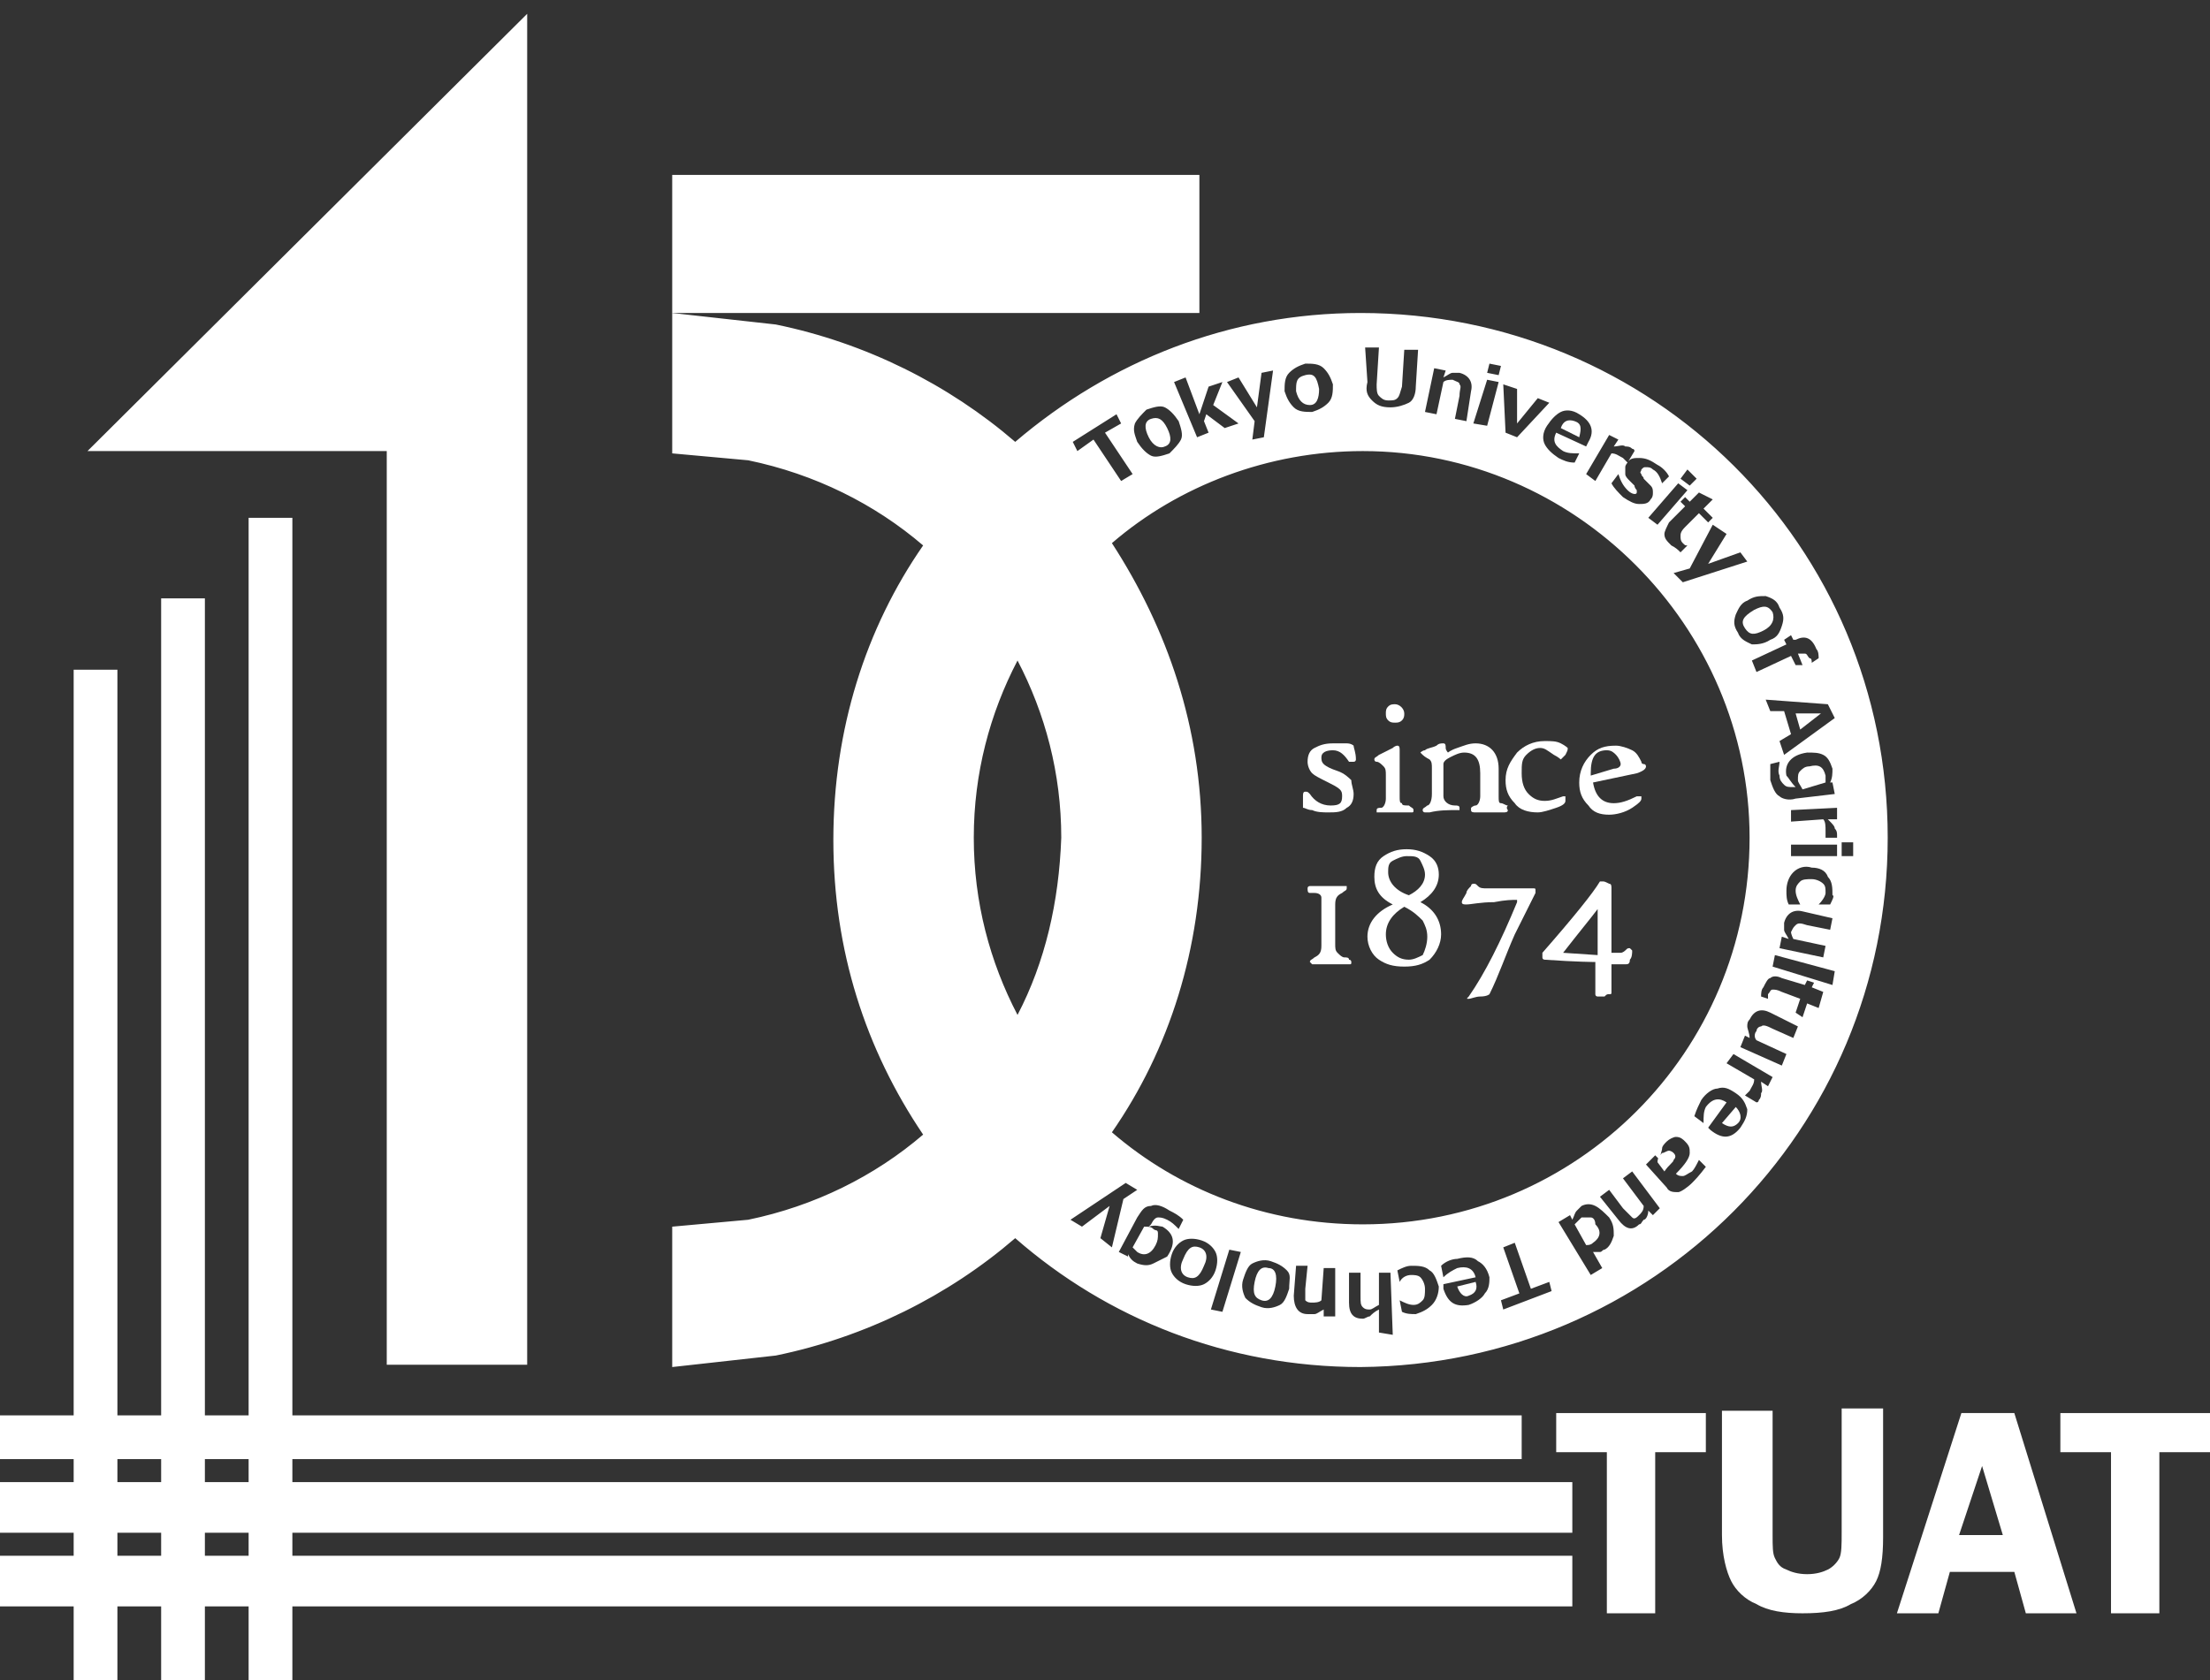 <?xml version="1.0" encoding="utf-8"?>
<!-- Generator: Adobe Illustrator 26.0.3, SVG Export Plug-In . SVG Version: 6.00 Build 0)  -->
<svg version="1.1" id="レイヤー_1" xmlns="http://www.w3.org/2000/svg" xmlns:xlink="http://www.w3.org/1999/xlink" x="0px"
	 y="0px" viewBox="0 0 96 73" style="enable-background:new 0 0 96 73;" xml:space="preserve">
<rect x="0" y="0" width="96" height="73" fill="#333333" stroke="none"/>
<style type="text/css">
	.st0{fill:#FFFFFF;}
	.st1{fill-rule:evenodd;clip-rule:evenodd;fill:#FFFFFF;}
</style>
<g>
	<g>
		<path class="st0" d="M50.6,19.4c0.3-0.1,0.3-0.4,0.1-0.8c-0.2-0.4-0.4-0.5-0.7-0.4c-0.3,0.1-0.3,0.4-0.1,0.8
			C50.1,19.4,50.4,19.5,50.6,19.4z"/>
		<path class="st0" d="M55.1,55.1c-0.3-0.1-0.5,0.1-0.6,0.6c-0.1,0.5,0,0.7,0.3,0.8s0.5-0.1,0.6-0.6C55.5,55.4,55.4,55.1,55.1,55.1z
			"/>
		<path class="st0" d="M56.9,17.6c0.3,0,0.4-0.3,0.4-0.7c-0.1-0.5-0.2-0.7-0.6-0.6s-0.4,0.3-0.4,0.7C56.4,17.4,56.6,17.6,56.9,17.6z
			"/>
		<path class="st0" d="M50.1,53.4c-0.1-0.1-0.2-0.1-0.4-0.1l-0.5,0.9c0.1,0.1,0.2,0.2,0.2,0.2c0.3,0.2,0.6,0.1,0.8-0.3
			c0.1-0.2,0.1-0.3,0.1-0.5S50.2,53.5,50.1,53.4z"/>
		<path class="st0" d="M52.1,54.2c-0.3-0.1-0.5,0-0.7,0.5c-0.2,0.4-0.1,0.7,0.2,0.8s0.5,0,0.7-0.5C52.5,54.6,52.4,54.3,52.1,54.2z"
			/>
		<path class="st0" d="M68.4,18.3c-0.3-0.1-0.5,0-0.6,0.3l0.8,0.4C68.7,18.6,68.7,18.4,68.4,18.3z"/>
		<rect x="29.2" y="7.6" class="st0" width="22.9" height="6"/>
		<polygon class="st0" points="79.1,31 78,31 78.2,31.7 		"/>
		<path class="st0" d="M69.1,52.9c-0.1,0-0.2,0-0.4,0c-0.1,0.1-0.2,0.2-0.3,0.3l0.5,0.9c0.1,0,0.2,0,0.3-0.1
			c0.3-0.2,0.4-0.5,0.1-0.8C69.3,53,69.2,52.9,69.1,52.9z"/>
		<polygon class="st0" points="16.8,19.6 16.8,59.3 22.9,59.3 22.9,19.6 22.9,0.6 3.8,19.6 		"/>
		<path class="st0" d="M75.8,27.3c0.2,0.3,0.4,0.3,0.8,0.1c0.4-0.2,0.5-0.5,0.4-0.8c-0.2-0.3-0.4-0.3-0.8-0.1
			C75.7,26.8,75.6,27,75.8,27.3z"/>
		<path class="st0" d="M79.3,34c0-0.1,0-0.2,0-0.3c-0.1-0.4-0.3-0.5-0.7-0.4c-0.2,0-0.3,0.1-0.4,0.2c-0.1,0.1-0.1,0.2-0.1,0.4
			c0,0.1,0.1,0.2,0.2,0.4L79.3,34z"/>
		<path class="st0" d="M63.3,55.9c0.1,0.3,0.3,0.5,0.5,0.4c0.3-0.1,0.4-0.3,0.3-0.6L63.3,55.9z"/>
		<path class="st0" d="M72.7,50.1c-0.1-0.1-0.2-0.1-0.2-0.1c-0.1,0-0.2,0.1-0.3,0.1c-0.1,0.1-0.2,0.2-0.2,0.4l0.3,0.4
			c0.2-0.3,0.4-0.4,0.4-0.5C72.8,50.3,72.8,50.2,72.7,50.1z"/>
		<path class="st0" d="M74.8,48.8c0.3,0.2,0.5,0.2,0.7,0c0.2-0.2,0.1-0.5-0.1-0.7L74.8,48.8z"/>
		<path class="st0" d="M59.1,13.6c-5.7,0-10.9,2.1-15,5.6c-2.9-2.5-6.5-4.3-10.4-5.1l-4.5-0.5v6.1l3.3,0.3c2.9,0.6,5.5,1.9,7.6,3.7
			c-2.5,3.6-3.9,8-3.9,12.8s1.4,9.1,3.9,12.8c-2.1,1.8-4.7,3.1-7.6,3.7l-3.3,0.3v6.1l4.5-0.5c3.9-0.8,7.5-2.6,10.4-5.1
			c4,3.5,9.2,5.6,15,5.6C71.8,59.3,82,49.1,82,36.4S71.8,13.6,59.1,13.6z M79.7,31.2l-2.2,1.6l-0.2-0.6l0.5-0.3l-0.3-1l-0.6,0
			l-0.2-0.5l2.7,0.2L79.7,31.2z M77.9,40.8l1.4,0.3l-0.1,0.5l-1.9-0.4l0.1-0.5l0.3,0.1c-0.1-0.2-0.2-0.3-0.2-0.4c0-0.1,0-0.2,0-0.3
			c0.1-0.4,0.4-0.6,0.8-0.5l1.3,0.3l-0.1,0.5l-1-0.2c-0.3-0.1-0.4-0.1-0.5,0s-0.1,0.1-0.2,0.3C77.8,40.5,77.8,40.6,77.9,40.8z
			 M77.3,34.6c-0.2-0.1-0.3-0.4-0.4-0.7c0-0.2,0-0.5,0-0.7l0.4-0.1l0,0c0,0.2-0.1,0.4,0,0.6c0,0.2,0.1,0.3,0.2,0.4s0.2,0.1,0.4,0.1
			l0.1,0c-0.2-0.2-0.3-0.4-0.4-0.5c-0.1-0.5,0.2-0.9,0.9-1c0.3,0,0.5,0,0.7,0.1c0.2,0.1,0.3,0.3,0.4,0.6c0,0.2,0,0.4-0.1,0.6l0.1,0
			l0.1,0.5L78,34.7C77.7,34.8,77.4,34.7,77.3,34.6z M77.8,27.6l0.1,0.2l0.1,0c0.4-0.2,0.7-0.1,0.9,0.4c0.1,0.1,0.1,0.3,0.1,0.4
			l-0.3,0.2l0,0c0-0.1,0-0.2-0.1-0.2c-0.1-0.1-0.1-0.2-0.2-0.2c-0.1,0-0.2,0-0.3,0l0,0l0.2,0.5L78,28.9l-0.2-0.4l-1.5,0.7l-0.2-0.5
			l1.5-0.7l-0.1-0.2L77.8,27.6z M76.7,25.9c0.3,0.1,0.5,0.2,0.6,0.5c0.2,0.3,0.2,0.5,0.1,0.8s-0.2,0.5-0.5,0.6
			c-0.3,0.2-0.6,0.2-0.8,0.2c-0.2-0.1-0.5-0.2-0.6-0.5c-0.2-0.3-0.2-0.5-0.1-0.8c0.1-0.2,0.2-0.5,0.5-0.6
			C76.2,25.9,76.4,25.9,76.7,25.9z M75,23.2l-0.8,1.3l1.4-0.5l0.3,0.4l-2.8,0.9l-0.4-0.4l0.7-0.2l1-1.9L75,23.2z M74.4,21.7L74,22.1
			l0.4,0.4l-0.2,0.2l-0.4-0.4l-0.6,0.6C73,23.1,73,23.2,73,23.3c0,0.1,0,0.2,0.1,0.3c0.1,0.1,0.1,0.1,0.2,0.1l0,0l-0.3,0.3
			c-0.1-0.1-0.2-0.2-0.4-0.3c-0.2-0.2-0.3-0.3-0.3-0.5c0-0.1,0.1-0.3,0.2-0.5l0.7-0.7l-0.2-0.2l0.2-0.2l0.2,0.2l0.4-0.4L74.4,21.7z
			 M73.3,20.4l0.4,0.4l-0.3,0.3L73,20.8L73.3,20.4z M73.3,21.3l-1.3,1.5l-0.4-0.3l1.3-1.5L73.3,21.3z M72,20.2
			c0.2,0.1,0.4,0.3,0.5,0.5L72.2,21l0,0c-0.1-0.3-0.2-0.5-0.4-0.6c-0.1-0.1-0.2-0.1-0.3-0.1c-0.1,0-0.1,0-0.2,0.1
			c0,0.1-0.1,0.1,0,0.2c0,0.1,0.1,0.1,0.1,0.2c0.1,0.1,0.2,0.2,0.3,0.3c0.1,0.1,0.1,0.2,0.1,0.3c0,0.1,0,0.2-0.1,0.3
			c-0.1,0.2-0.3,0.2-0.5,0.2c-0.2,0-0.4-0.1-0.7-0.3c-0.2-0.2-0.4-0.4-0.5-0.6l0.3-0.4l0,0c0.1,0.3,0.2,0.5,0.4,0.7
			c0.2,0.2,0.4,0.2,0.4,0.1c0,0,0-0.1,0-0.1c0,0-0.1-0.1-0.1-0.2c-0.1-0.1-0.1-0.1-0.2-0.2s-0.2-0.2-0.2-0.3c0-0.1,0-0.2,0-0.3
			s0.1-0.2,0.1-0.2c0.1-0.2,0.3-0.2,0.5-0.2C71.5,19.9,71.7,20,72,20.2z M70.3,19.1l-0.2,0.3c0.2,0,0.4-0.1,0.5,0
			c0.1,0,0.2,0,0.3,0.1c0,0,0.1,0,0.1,0.1l-0.3,0.5l0,0c-0.1-0.1-0.1-0.1-0.2-0.2c-0.2-0.1-0.3-0.2-0.5-0.2l-0.7,1.2l-0.4-0.3l1-1.7
			L70.3,19.1z M67.8,17.9c0.2-0.1,0.5-0.1,0.8,0.1c0.5,0.3,0.7,0.7,0.4,1.2l-0.1,0.2l-1.3-0.6c-0.2,0.4,0,0.6,0.3,0.8
			c0.2,0.1,0.4,0.1,0.7,0.1l0,0l-0.2,0.4c-0.3,0-0.5-0.1-0.7-0.2c-0.3-0.2-0.5-0.4-0.6-0.6s-0.1-0.5,0.1-0.8
			C67.4,18.2,67.6,18,67.8,17.9z M65.9,16.9l0,1.5l0.9-1.1l0.5,0.2L65.9,19l-0.5-0.2l-0.1-2.1L65.9,16.9z M64.7,15.8l0.5,0.1
			l-0.1,0.4l-0.5-0.1L64.7,15.8z M64.6,16.5l0.5,0.1l-0.5,1.9L64,18.4L64.6,16.5z M62.3,16l0.5,0.1l-0.1,0.3
			c0.2-0.1,0.3-0.2,0.4-0.2s0.2,0,0.3,0c0.4,0.1,0.6,0.4,0.5,0.8l-0.2,1.3l-0.5-0.1l0.2-1c0-0.3,0.1-0.4,0-0.5
			c0-0.1-0.1-0.1-0.3-0.2c-0.1,0-0.3,0-0.4,0.1L62.4,18l-0.5-0.1L62.3,16z M59.3,15.1l0.6,0l-0.1,1.6c0,0.2,0,0.4,0.1,0.5
			s0.2,0.2,0.4,0.2c0.2,0,0.3,0,0.4-0.1c0.1-0.1,0.1-0.2,0.2-0.5l0.1-1.6l0.6,0l-0.1,1.6c0,0.3-0.1,0.6-0.3,0.7s-0.5,0.2-0.8,0.2
			c-0.4,0-0.6-0.1-0.8-0.3c-0.2-0.2-0.3-0.4-0.2-0.8L59.3,15.1z M76,36.4c0,9.3-7.5,16.8-16.8,16.8c-4.2,0-8-1.5-10.9-4
			c2.5-3.6,3.9-8,3.9-12.8s-1.5-9.1-3.9-12.8c2.9-2.5,6.8-4,10.9-4C68.4,19.6,76,27.2,76,36.4z M56,16.2c0.2-0.2,0.4-0.3,0.7-0.4
			c0.3,0,0.6,0,0.8,0.2c0.2,0.2,0.3,0.4,0.4,0.7c0,0.3,0,0.6-0.2,0.8s-0.4,0.3-0.7,0.4c-0.3,0-0.6,0-0.8-0.2
			c-0.2-0.2-0.3-0.4-0.4-0.7C55.8,16.7,55.8,16.4,56,16.2z M53.8,16.4l0.8,1.3l0.2-1.5l0.5-0.1l-0.4,2.9l-0.5,0.1l0.1-0.8l-1.2-1.7
			L53.8,16.4z M51.5,16.4l0.6,1.6l0.4-1.2l0.6-0.2l-0.4,1l1.1,0.8l-0.6,0.2l-0.8-0.6l-0.1,0.3l0.2,0.5l-0.5,0.2L51,16.6L51.5,16.4z
			 M49.3,18.4c0.1-0.2,0.3-0.4,0.5-0.6c0.3-0.1,0.6-0.2,0.8-0.1c0.2,0.1,0.4,0.3,0.6,0.6c0.1,0.3,0.2,0.6,0.1,0.8
			c-0.1,0.2-0.3,0.4-0.5,0.6c-0.3,0.1-0.6,0.2-0.8,0.1c-0.2-0.1-0.4-0.3-0.6-0.6C49.3,18.9,49.2,18.7,49.3,18.4z M48.5,18l0.2,0.4
			L48,18.8l1.2,1.8l-0.5,0.3l-1.2-1.8l-0.7,0.5l-0.2-0.4L48.5,18z M44.2,44.1c-1.2-2.3-1.9-4.9-1.9-7.7s0.7-5.4,1.9-7.7
			c1.2,2.3,1.9,4.9,1.9,7.7C46,39.2,45.4,41.8,44.2,44.1z M47.8,53.8l0.4-1.4l-1.2,0.9L46.5,53l2.4-1.6l0.5,0.3l-0.6,0.4l-0.5,2.1
			L47.8,53.8z M50.1,54.9c-0.2,0.1-0.4,0.1-0.7,0c-0.2-0.1-0.3-0.2-0.4-0.4L49,54.6l-0.4-0.2l0.8-1.5c0.2-0.3,0.3-0.5,0.6-0.5
			c0.2-0.1,0.5,0,0.8,0.2c0.2,0.1,0.4,0.2,0.6,0.4l-0.2,0.4l0,0c-0.2-0.2-0.3-0.3-0.5-0.4c-0.2-0.1-0.3-0.1-0.4-0.1
			s-0.2,0.1-0.3,0.3l-0.1,0.1c0.3-0.1,0.5,0,0.6,0c0.5,0.3,0.6,0.7,0.2,1.3C50.5,54.7,50.3,54.8,50.1,54.9z M52.3,55.8
			c-0.2,0.1-0.5,0.1-0.8,0c-0.3-0.1-0.5-0.3-0.6-0.5s-0.1-0.5,0-0.8c0.1-0.3,0.3-0.5,0.5-0.6c0.2-0.1,0.5-0.1,0.8,0
			c0.3,0.1,0.5,0.3,0.6,0.5c0.1,0.2,0.1,0.5,0,0.8C52.7,55.5,52.5,55.7,52.3,55.8z M53.1,57l-0.5-0.1l0.8-2.6l0.5,0.1L53.1,57z
			 M56,56c-0.1,0.3-0.2,0.6-0.4,0.7c-0.2,0.1-0.5,0.2-0.8,0.1c-0.3-0.1-0.5-0.2-0.7-0.4c-0.1-0.2-0.2-0.5-0.1-0.8
			c0.1-0.3,0.2-0.6,0.4-0.7c0.2-0.1,0.5-0.2,0.8-0.1c0.3,0.1,0.5,0.2,0.7,0.4S56,55.6,56,56z M58,57.2l-0.5,0l0-0.3
			c-0.2,0.1-0.3,0.2-0.4,0.2c-0.1,0-0.2,0-0.3,0c-0.4,0-0.6-0.3-0.6-0.8l0.1-1.3l0.5,0l-0.1,1c0,0.3,0,0.4,0,0.5
			c0.1,0.1,0.2,0.1,0.3,0.1c0.1,0,0.3,0,0.4-0.1l0.1-1.4l0.5,0L58,57.2z M59.9,57.9l0-1c-0.2,0.1-0.3,0.2-0.4,0.3
			c-0.1,0-0.2,0.1-0.3,0.1c-0.4,0-0.6-0.2-0.6-0.7l0-1.3l0.5,0l0,1c0,0.3,0,0.4,0.1,0.5c0.1,0.1,0.2,0.1,0.3,0.1
			c0.1,0,0.2-0.1,0.4-0.2l0-1.4l0.5,0l0.1,2.7L59.9,57.9z M62.2,56.7c-0.2,0.2-0.4,0.3-0.7,0.4c-0.2,0-0.4,0-0.6-0.1l-0.1-0.5l0,0
			c0.2,0.1,0.4,0.2,0.6,0.2c0.2,0,0.3-0.1,0.4-0.2c0.1-0.1,0.1-0.3,0.1-0.5c0-0.2-0.1-0.4-0.2-0.5c-0.1-0.1-0.3-0.1-0.4-0.1
			c-0.2,0-0.4,0.1-0.5,0.3l0,0l-0.1-0.5c0.2-0.1,0.4-0.2,0.6-0.2c0.3,0,0.6,0,0.8,0.2c0.2,0.1,0.3,0.4,0.4,0.7
			C62.5,56.2,62.4,56.5,62.2,56.7z M64.5,56.2c-0.1,0.2-0.4,0.4-0.7,0.5c-0.6,0.1-0.9-0.1-1.1-0.7l0-0.2l1.4-0.3
			c-0.1-0.4-0.4-0.5-0.8-0.4c-0.2,0.1-0.4,0.2-0.6,0.4l0,0L62.6,55c0.2-0.2,0.5-0.3,0.7-0.3c0.4-0.1,0.7-0.1,0.9,0.1
			c0.2,0.1,0.4,0.3,0.5,0.7C64.7,55.7,64.7,56,64.5,56.2z M65.3,56.9l-0.1-0.4l0.8-0.3l-0.7-2l0.5-0.2l0.7,2l0.8-0.3l0.1,0.4
			L65.3,56.9z M69.7,54.3c-0.1,0-0.1,0.1-0.2,0.1c-0.1,0-0.2,0-0.3,0l0.4,0.7l-0.5,0.3l-1.4-2.3l0.5-0.3l0.1,0.2
			c0.1-0.2,0.1-0.3,0.2-0.4s0.1-0.1,0.2-0.2c0.2-0.1,0.4-0.1,0.6,0c0.2,0.1,0.4,0.3,0.6,0.5c0.2,0.3,0.2,0.5,0.2,0.8
			C70,54,69.9,54.2,69.7,54.3z M71.8,52.8l-0.2-0.2c0,0.2-0.1,0.4-0.2,0.4c-0.1,0.1-0.1,0.2-0.2,0.2c-0.3,0.3-0.6,0.2-0.9-0.2
			l-0.8-1l0.4-0.3l0.6,0.8c0.2,0.2,0.3,0.3,0.4,0.4s0.2,0,0.3-0.1c0.1-0.1,0.2-0.2,0.2-0.4l-0.9-1.2l0.4-0.3l1.2,1.6L71.8,52.8z
			 M73.5,51.4c-0.2,0.2-0.5,0.4-0.6,0.4c-0.2,0-0.4,0-0.5-0.2l-0.9-1l0.4-0.4l0.2,0.2c0-0.2,0.1-0.4,0.1-0.5s0.1-0.2,0.2-0.3
			c0.1-0.1,0.3-0.2,0.4-0.2c0.2,0,0.3,0.1,0.4,0.2c0.2,0.2,0.2,0.3,0.2,0.5c0,0.2-0.2,0.5-0.6,0.9l0,0c0.1,0.1,0.2,0.1,0.3,0.1
			c0.1,0,0.2-0.1,0.4-0.2c0.1-0.1,0.2-0.3,0.3-0.5l0,0l0.3,0.3C73.8,51.1,73.6,51.3,73.5,51.4z M75.6,49c-0.4,0.5-0.8,0.5-1.3,0.1
			L74.2,49l0.8-1.1c-0.3-0.2-0.6-0.2-0.9,0.2C74,48.3,74,48.5,74,48.8l0,0l-0.4-0.3c0.1-0.3,0.2-0.5,0.3-0.7
			c0.2-0.3,0.5-0.5,0.7-0.5c0.3-0.1,0.5,0,0.8,0.2c0.3,0.2,0.4,0.4,0.5,0.7C75.9,48.5,75.8,48.7,75.6,49z M76.8,47.2L76.5,47
			c0,0.2,0.1,0.4,0,0.5c0,0.1,0,0.2-0.1,0.3c0,0,0,0.1-0.1,0.1l-0.5-0.3l0,0c0.1-0.1,0.1-0.1,0.2-0.2c0.1-0.2,0.2-0.3,0.2-0.5
			l-1.2-0.7l0.3-0.4l1.7,1L76.8,47.2z M77.9,45.1L77,44.7c-0.2-0.1-0.4-0.2-0.5-0.1c-0.1,0-0.2,0.1-0.2,0.2c-0.1,0.1-0.1,0.3,0,0.4
			l1.3,0.6l-0.2,0.5l-1.8-0.8l0.2-0.5l0.2,0.1c0-0.2-0.1-0.4-0.1-0.5c0-0.1,0-0.2,0.1-0.3c0.2-0.4,0.5-0.5,0.9-0.3l1.2,0.6
			L77.9,45.1z M79,43.8l-0.5-0.2l-0.2,0.6L78,44l0.2-0.6l-0.8-0.3c-0.2-0.1-0.3-0.1-0.4-0.1s-0.1,0.1-0.2,0.2c0,0.1,0,0.2,0,0.2l0,0
			l-0.3-0.1c0-0.1,0-0.3,0.1-0.4c0.1-0.2,0.2-0.4,0.3-0.4c0.1-0.1,0.3-0.1,0.5,0l1,0.3l0.1-0.2l0.3,0.1l-0.1,0.2l0.5,0.2L79,43.8z
			 M79.6,42.8L77,42l0.1-0.5l2.6,0.7L79.6,42.8z M79.5,39.3l-0.5,0l0,0c0.2-0.2,0.3-0.4,0.3-0.5c0-0.2,0-0.3-0.1-0.4
			c-0.1-0.1-0.3-0.2-0.5-0.2s-0.4,0-0.5,0.1c-0.1,0.1-0.2,0.2-0.2,0.4c0,0.2,0.1,0.4,0.2,0.6l0,0l-0.5,0c-0.1-0.2-0.1-0.4-0.1-0.6
			c0-0.3,0.1-0.6,0.3-0.8c0.2-0.2,0.5-0.3,0.8-0.2c0.3,0,0.6,0.1,0.7,0.4c0.2,0.2,0.2,0.5,0.2,0.8C79.7,38.9,79.6,39.1,79.5,39.3z
			 M79.8,37.2l-2,0l0-0.5l2,0L79.8,37.2z M79.3,36.4L79.3,36.4c0-0.1,0-0.2,0-0.3c0-0.2,0-0.4-0.1-0.5l-1.4,0.1l0-0.5l2-0.1l0,0.5
			l-0.4,0c0.2,0.2,0.3,0.3,0.3,0.4c0.1,0.1,0.1,0.2,0.1,0.3c0,0,0,0.1,0,0.1L79.3,36.4z M80,37.2l0-0.6l0.5,0l0,0.6L80,37.2z"/>
	</g>
	<polygon class="st1" points="10.8,22.5 12.7,22.5 12.7,73 10.8,73 10.8,22.5 	"/>
	<polygon class="st1" points="7,26 8.9,26 8.9,73 7,73 7,26 	"/>
	<polygon class="st1" points="68.3,64.4 68.3,66.6 0,66.6 0,64.4 68.3,64.4 	"/>
	<polygon class="st1" points="3.2,29.1 5.1,29.1 5.1,73 3.2,73 3.2,29.1 	"/>
	<polygon class="st1" points="68.3,67.6 68.3,69.8 0,69.8 0,67.6 68.3,67.6 	"/>
	<polygon class="st1" points="66.1,61.5 66.1,63.4 0,63.4 0,61.5 66.1,61.5 	"/>
	<g>
		<g>
			<path class="st0" d="M58.8,34.5c0,0.3-0.1,0.5-0.3,0.6c-0.2,0.2-0.5,0.2-0.8,0.2c-0.2,0-0.5,0-0.7-0.1c-0.2,0-0.3-0.1-0.4-0.1
				c0,0,0-0.2,0-0.5c0-0.1,0-0.2,0.1-0.2c0.1,0,0.1,0,0.2,0.1c0.2,0.3,0.5,0.5,0.9,0.5c0.4,0,0.5-0.1,0.5-0.4c0-0.1,0-0.2-0.1-0.3
				c-0.1-0.1-0.3-0.2-0.5-0.3c-0.4-0.2-0.6-0.3-0.7-0.4c-0.1-0.1-0.2-0.3-0.2-0.5c0-0.3,0.1-0.5,0.3-0.6c0.2-0.1,0.4-0.2,0.8-0.2
				c0.2,0,0.4,0,0.6,0c0.2,0,0.3,0.1,0.3,0.1c0,0.1,0.1,0.3,0.1,0.6c0,0,0,0.1-0.1,0.1c-0.1,0-0.1,0-0.2,0c-0.2-0.3-0.4-0.5-0.7-0.5
				c-0.3,0-0.5,0.1-0.5,0.3c0,0.1,0,0.2,0.1,0.3c0.1,0.1,0.3,0.2,0.6,0.3c0.3,0.1,0.5,0.3,0.6,0.4C58.7,34.1,58.8,34.3,58.8,34.5z"
				/>
			<path class="st0" d="M61.4,35.2c0,0.1,0,0.1-0.1,0.1c0,0-0.1,0-0.2,0c-0.4,0-0.7,0-1.1,0c-0.1,0-0.2,0-0.2,0c0,0,0-0.1,0-0.1
				c0-0.1,0.1-0.1,0.2-0.1c0.1,0,0.2-0.2,0.2-0.4v-1c0-0.2,0-0.3-0.1-0.4c-0.1-0.1-0.2-0.2-0.3-0.2c-0.1,0-0.1-0.1-0.1-0.1
				c0-0.1,0.1-0.1,0.2-0.2c0.2-0.1,0.4-0.2,0.6-0.3c0.1-0.1,0.2-0.1,0.2-0.1c0.1,0,0.1,0.1,0.1,0.2c0,0.7,0,1.3,0,2
				c0,0.2,0,0.3,0.1,0.3C60.9,35,61,35,61.2,35C61.3,35.1,61.4,35.1,61.4,35.2z M61,31c0,0.1,0,0.2-0.1,0.3
				c-0.1,0.1-0.2,0.1-0.3,0.1c-0.1,0-0.2,0-0.3-0.1c-0.1-0.1-0.1-0.2-0.1-0.3c0-0.1,0-0.2,0.1-0.3c0.1-0.1,0.2-0.1,0.3-0.1
				C60.8,30.6,61,30.8,61,31z"/>
			<path class="st0" d="M65.5,35.2c0,0.1-0.1,0.1-0.2,0.1c-0.5,0-0.9,0-1.2,0c-0.1,0-0.2,0-0.2-0.1c0,0,0,0,0-0.1
				c0,0,0.1-0.1,0.2-0.1c0.1,0,0.2-0.2,0.2-0.4v-1c0-0.6-0.2-0.9-0.7-0.9c-0.2,0-0.4,0.1-0.6,0.2c-0.2,0.1-0.3,0.2-0.3,0.3v1.4
				c0,0.2,0.2,0.4,0.5,0.4c0.1,0,0.2,0,0.2,0.1c0,0.1,0,0.1,0,0.1c0,0-0.1,0-0.1,0c-0.4,0-0.8,0-1.2,0.1c-0.1,0-0.1,0-0.2,0
				c0,0-0.1,0-0.1-0.1c0-0.1,0.1-0.1,0.2-0.2c0.1,0,0.2-0.2,0.2-0.5v-1.1c0-0.2,0-0.3-0.1-0.4c0,0-0.2-0.1-0.3-0.2
				c0,0-0.1-0.1-0.1-0.1c0,0,0.1-0.1,0.2-0.1c0.1-0.1,0.3-0.1,0.5-0.2c0.1-0.1,0.2-0.1,0.3-0.1c0.1,0,0.1,0.1,0.1,0.2
				s0.1,0.2,0.1,0.2c0,0,0.1-0.1,0.4-0.2c0.3-0.1,0.5-0.2,0.8-0.2c0.6,0,1,0.4,1,1.1l0,1.2c0,0.2,0,0.3,0.1,0.3
				c0.1,0,0.2,0.1,0.3,0.1C65.4,35.1,65.5,35.2,65.5,35.2z"/>
			<path class="st0" d="M68,34.8c0,0.1-0.1,0.2-0.4,0.3c-0.3,0.1-0.6,0.2-0.8,0.2c-0.4,0-0.8-0.1-1-0.4c-0.3-0.3-0.4-0.6-0.4-1
				c0-0.5,0.2-0.8,0.5-1.2c0.3-0.3,0.7-0.5,1.2-0.5c0.3,0,0.5,0,0.7,0.1c0.2,0.1,0.3,0.2,0.3,0.2c0,0.1,0,0.1-0.1,0.3
				c-0.1,0.1-0.2,0.2-0.2,0.2c0,0-0.1-0.1-0.3-0.2c-0.3-0.2-0.4-0.3-0.6-0.3c-0.2,0-0.4,0.1-0.6,0.3c-0.2,0.2-0.2,0.4-0.2,0.8
				c0,0.4,0.1,0.7,0.3,0.9c0.2,0.2,0.4,0.3,0.7,0.3c0.3,0,0.5-0.1,0.8-0.2c0,0,0.1,0,0.1,0C68,34.7,68,34.8,68,34.8z"/>
			<path class="st0" d="M71.3,34.7c0,0.1-0.1,0.2-0.4,0.4c-0.3,0.2-0.7,0.3-1,0.3c-0.4,0-0.7-0.1-0.9-0.4c-0.3-0.3-0.4-0.6-0.4-1
				c0-0.5,0.2-0.9,0.5-1.2c0.3-0.3,0.6-0.4,1.1-0.4c0.2,0,0.5,0.1,0.7,0.2c0.2,0.1,0.3,0.3,0.4,0.5c0,0.1,0.1,0.1,0.1,0.1
				c0.1,0,0.1,0.1,0.1,0.1c0,0.1-0.1,0.2-0.4,0.3L69.2,34c0.1,0.6,0.4,0.9,0.9,0.9c0.3,0,0.6-0.1,1-0.3c0.1,0,0.1,0,0.2,0
				C71.3,34.6,71.3,34.6,71.3,34.7z M70.4,33.2c0-0.1-0.1-0.3-0.2-0.4c-0.1-0.1-0.2-0.2-0.4-0.2c-0.5,0-0.7,0.3-0.7,1v0.1l1-0.3
				C70.3,33.4,70.4,33.3,70.4,33.2z"/>
		</g>
		<path class="st0" d="M58.7,41.8c0,0.1,0,0.1-0.1,0.1c0,0-0.1,0-0.2,0c-0.4,0-0.8,0-1.2,0c-0.1,0-0.2,0-0.2,0c0,0-0.1-0.1-0.1-0.1
			c0-0.1,0.1-0.1,0.2-0.2c0.2-0.1,0.3-0.2,0.3-0.5v-1.7c0-0.2,0-0.3,0-0.4c0-0.1-0.1-0.2-0.3-0.2c-0.1,0-0.2,0-0.2,0
			c-0.1,0-0.1-0.1-0.1-0.2c0-0.1,0.1-0.1,0.1-0.1c0,0,0.1,0,0.2,0c0.4,0,0.8,0,1.2,0c0.1,0,0.2,0,0.2,0s0,0.1,0,0.1
			c0,0.1-0.1,0.1-0.2,0.2c-0.2,0.1-0.3,0.2-0.3,0.5v1.7c0,0.2,0,0.3,0.1,0.4c0.1,0.1,0.2,0.2,0.3,0.2c0.1,0,0.2,0,0.2,0.1
			C58.7,41.7,58.7,41.8,58.7,41.8z"/>
		<path class="st0" d="M62.6,40.6c0,0.4-0.2,0.8-0.5,1.1C61.8,41.9,61.5,42,61,42c-0.5,0-0.8-0.1-1.1-0.3c-0.3-0.2-0.5-0.6-0.5-1
			c0-0.6,0.4-1.1,1.1-1.4c-0.6-0.3-0.8-0.7-0.8-1.2c0-0.4,0.1-0.7,0.4-0.9c0.3-0.2,0.6-0.3,1-0.3c0.4,0,0.7,0.1,1,0.3
			c0.3,0.2,0.4,0.5,0.4,0.8c0,0.5-0.3,0.9-0.8,1.2C62.3,39.5,62.6,40,62.6,40.6z M62,40.7c0-0.3-0.1-0.5-0.2-0.7
			c-0.2-0.2-0.4-0.4-0.8-0.6c-0.5,0.3-0.8,0.7-0.8,1.2c0,0.3,0.1,0.6,0.3,0.8c0.2,0.2,0.4,0.3,0.7,0.3c0.2,0,0.4-0.1,0.6-0.2
			C61.9,41.3,62,41,62,40.7z M61.9,38c0-0.2-0.1-0.4-0.2-0.6c-0.1-0.2-0.3-0.2-0.6-0.2c-0.2,0-0.4,0.1-0.6,0.2
			c-0.2,0.1-0.2,0.3-0.2,0.5c0,0.4,0.3,0.8,0.9,1C61.6,38.7,61.9,38.4,61.9,38z"/>
		<path class="st0" d="M66.7,38.8c-0.1,0.2-0.4,0.8-0.9,1.8c-0.4,0.9-0.7,1.8-1.1,2.6c0,0-0.1,0.1-0.4,0.1c-0.2,0-0.4,0.1-0.5,0.1
			c-0.1,0-0.1,0,0-0.1c0.7-1,1.4-2.4,2.1-4.1c0-0.1,0-0.1,0-0.1c-0.2,0-0.5,0-1,0.1c-0.6,0-1,0.1-1.2,0.1c-0.1,0-0.2,0-0.2-0.1
			c0-0.1,0.1-0.2,0.2-0.4c0-0.1,0.1-0.2,0.2-0.3c0-0.1,0.1-0.1,0.1-0.1c0.1,0,0.1,0,0.2,0.1c0.1,0.1,0.2,0.1,0.4,0.1
			c0.2,0,0.9,0,2,0c0.1,0,0.1,0,0.1,0.1C66.7,38.7,66.7,38.8,66.7,38.8z"/>
		<path class="st0" d="M70.8,41.7c0,0.2-0.1,0.2-0.2,0.2c-0.1,0-0.2,0-0.4,0l-0.2,0c0,0.3,0,0.7,0,1.2c0,0.1,0,0.1-0.1,0.1
			c-0.1,0-0.1,0-0.2,0.1c-0.1,0-0.2,0-0.3,0c0,0-0.1,0-0.1-0.1c0-0.1,0-0.4,0-0.8c0-0.3,0-0.5,0-0.6c0,0-0.8,0-2.2-0.1
			c0,0-0.1,0-0.1-0.1c0-0.1,0-0.1,0-0.2c1.4-1.6,2.2-2.6,2.5-3.1c0,0,0.1,0,0.1,0c0.1,0,0.1,0,0.3,0.1c0.1,0,0.1,0.1,0.1,0.2
			c0,0.2,0,0.4,0,0.6v2.2c0.2,0,0.3,0,0.4,0c0.1,0,0.2-0.1,0.2-0.1c0.1-0.1,0.1-0.1,0.2-0.1c0,0,0.1,0.1,0.1,0.1
			C70.9,41.4,70.9,41.6,70.8,41.7z M69.4,41.5v-2c-0.3,0.4-0.8,1-1.5,1.9L69.4,41.5z"/>
	</g>
	<path class="st0" d="M74.1,61.4v1.7h-2.2v7h-2.1v-7h-2.2v-1.7H74.1z"/>
	<path class="st0" d="M81.8,61.4v5.4c0,0.9-0.1,1.5-0.3,1.9c-0.2,0.4-0.6,0.8-1.1,1c-0.5,0.3-1.2,0.4-2.1,0.4c-0.8,0-1.5-0.1-2-0.4
		c-0.5-0.2-0.9-0.6-1.1-1s-0.4-1.1-0.4-2v-5.4H77v5.4c0,0.5,0,0.8,0.1,1s0.2,0.4,0.5,0.5c0.2,0.1,0.5,0.2,0.9,0.2
		c0.4,0,0.7-0.1,0.9-0.2c0.2-0.1,0.4-0.3,0.5-0.5c0.1-0.2,0.1-0.6,0.1-1.1v-5.4H81.8z"/>
	<path class="st0" d="M87.5,61.4l2.7,8.7H88l-0.5-1.8h-2.8l-0.5,1.8h-1.8l2.8-8.7H87.5z M85.1,66.7H87l-0.9-3L85.1,66.7z"/>
	<path class="st0" d="M96,61.4v1.7h-2.2v7h-2.1v-7h-2.2v-1.7H96z"/>
</g>
</svg>
